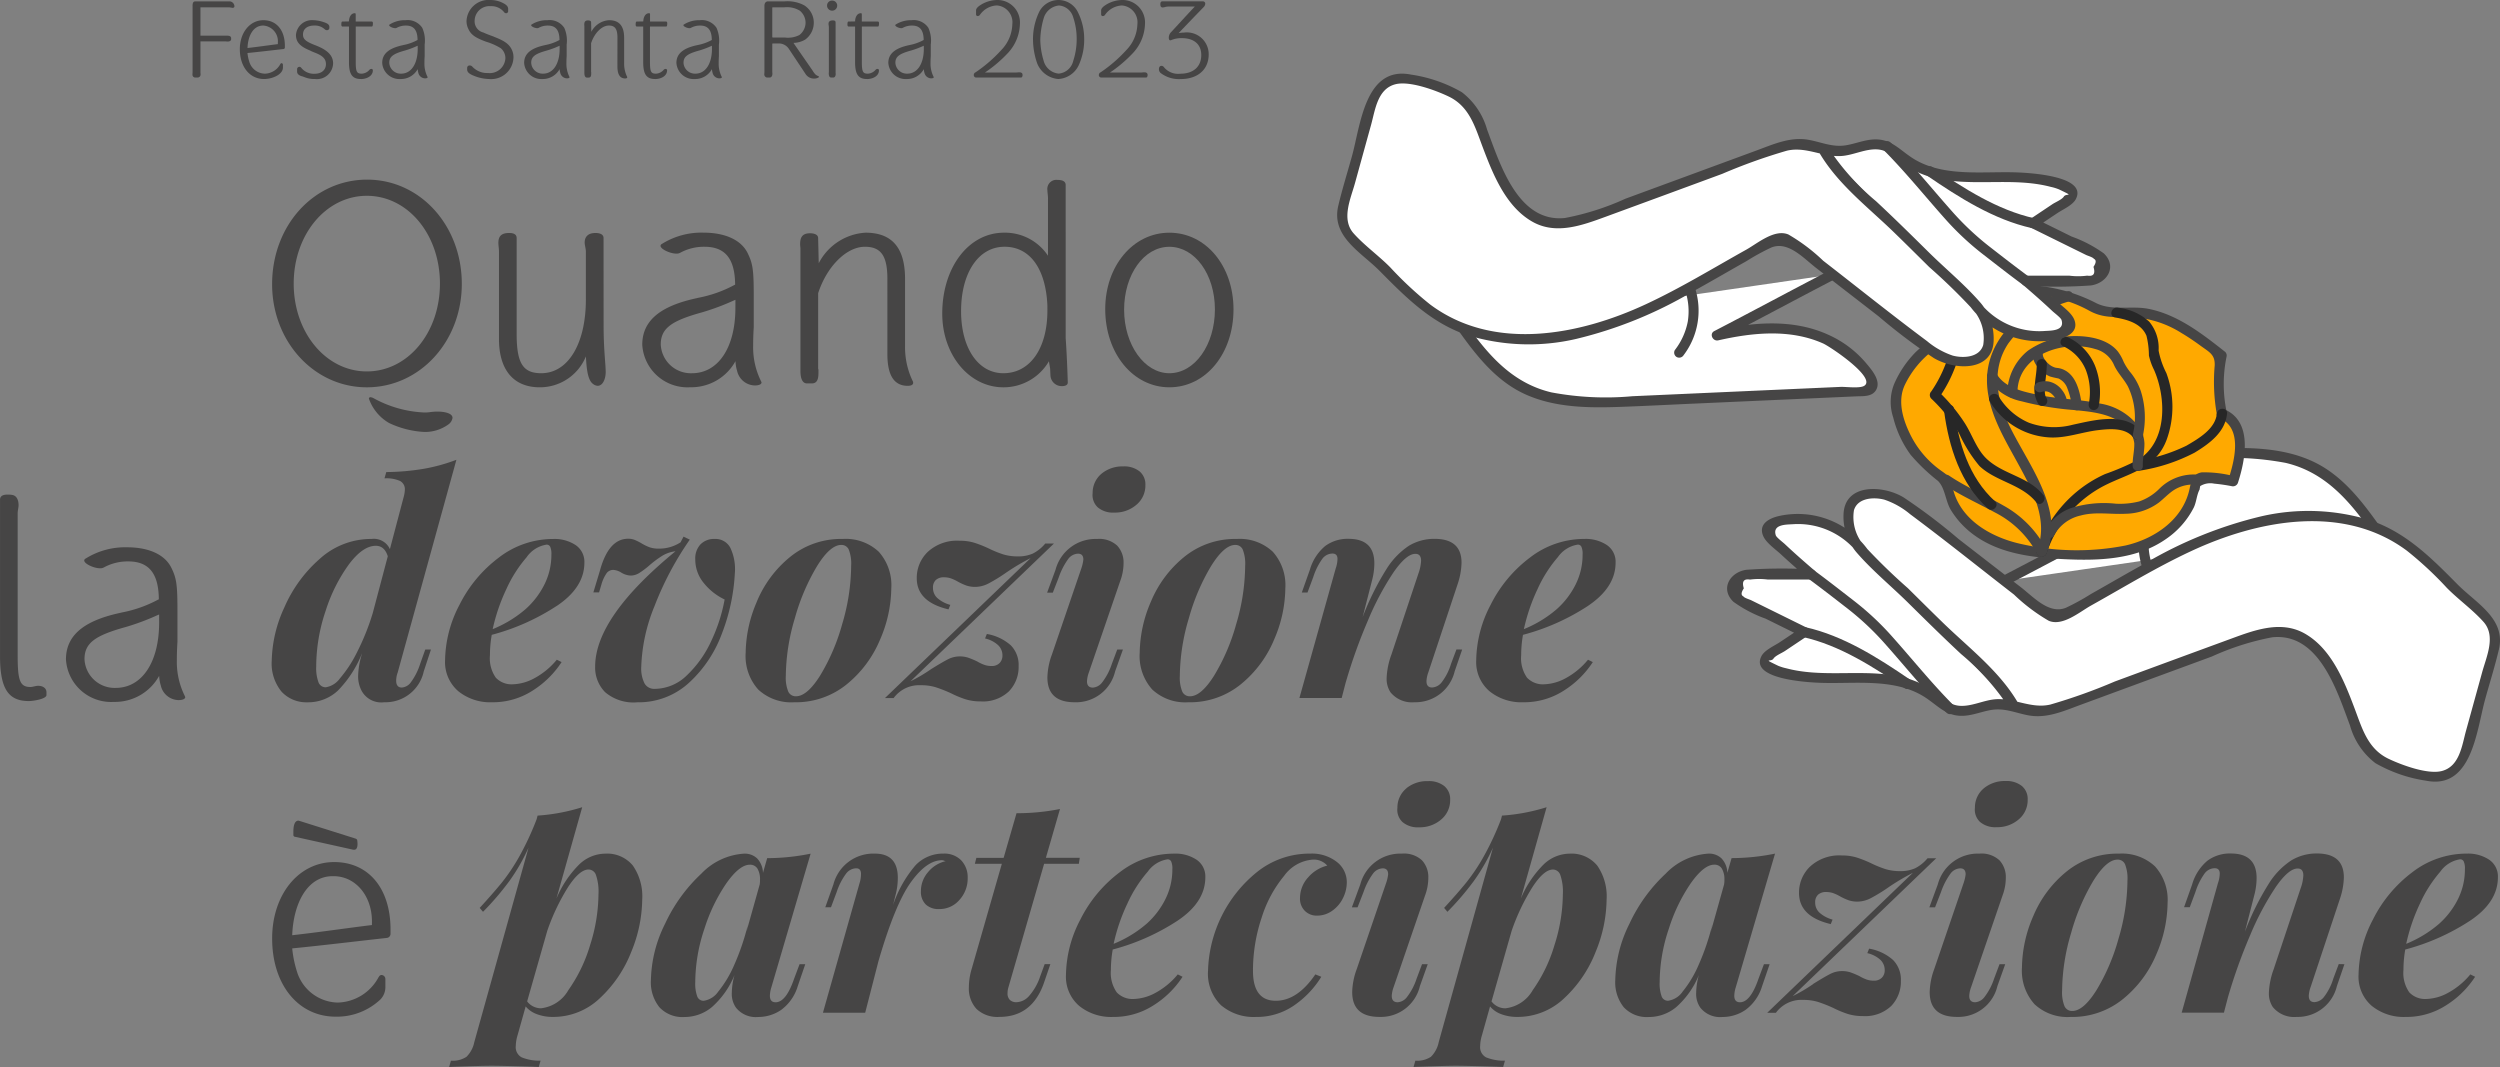 <svg xmlns="http://www.w3.org/2000/svg" xmlns:xlink="http://www.w3.org/1999/xlink" width="252" height="107.554" viewBox="0 0 252 107.554">
  <rect x="0" y="0" width="252" height="107.554" fill="#808080" stroke="none"/>
  <defs>
    <clipPath id="clip-path">
      <rect id="Rettangolo_16" data-name="Rettangolo 16" width="252" height="107.554" fill="none"/>
    </clipPath>
  </defs>
  <g id="Logo-campagna-23" transform="translate(0 0)">
    <g id="Raggruppa_24" data-name="Raggruppa 24" transform="translate(0 0)" clip-path="url(#clip-path)">
      <path id="Tracciato_255" data-name="Tracciato 255" d="M31.108,35.168c-5.317,0-9.545-4.621-9.545-10.391,0-5.921,4.2-10.543,9.576-10.543,5.346,0,9.545,4.621,9.545,10.512,0,5.8-4.228,10.422-9.576,10.422M38.48,24.715c0-4.953-3.232-8.851-7.371-8.851-4.109,0-7.37,3.9-7.37,8.851s3.261,8.852,7.37,8.852c4.139,0,7.371-3.9,7.371-8.852m-.272,12.9c.786,0,1.54.181,1.54.635a.993.993,0,0,1-.422.664,4.018,4.018,0,0,1-2.417.754,9.408,9.408,0,0,1-3.564-.906,4.59,4.59,0,0,1-2.024-2.446.142.142,0,0,1,.15-.151.81.81,0,0,1,.3.09,11.6,11.6,0,0,0,5.1,1.45,3.428,3.428,0,0,0,.574-.031,6.066,6.066,0,0,1,.756-.06" transform="translate(5.866 3.873)" fill="#464545"/>
      <path id="Tracciato_256" data-name="Tracciato 256" d="M50.1,27.734c0,2.538.211,3.928.211,4.743,0,.664-.271,1.389-.815,1.389a.9.9,0,0,1-.422-.15H49.1c-.633-.333-.725-1.753-.785-2.81a5.009,5.009,0,0,1-4.652,3.111c-2.689,0-4.109-1.813-4.109-4.864V20.334c0-.3-.06-.605-.06-.878,0-.664.3-.995,1.086-.995.424,0,.756.12.756.513v9.666c0,2.96.635,3.957,2.477,3.957,2.72,0,4.5-2.991,4.5-7.432V20.334c0-.3-.121-.635-.121-.907,0-.544.3-.965,1.088-.965.422,0,.815.12.815.513Z" transform="translate(10.743 5.023)" fill="#464545"/>
      <path id="Tracciato_257" data-name="Tracciato 257" d="M60.226,23.693c.031,0,.031-.029.031-.06-.031-2.6-1.027-3.775-3.081-3.775a4.99,4.99,0,0,0-2.447.6.747.747,0,0,1-.392.092c-.635,0-1.6-.454-1.6-.786a.216.216,0,0,1,.121-.181,7.52,7.52,0,0,1,4.2-1.149c2.175,0,3.777.725,4.441,2.024.543,1.088.635,1.722.635,4.441v3.052c-.061,1-.061,1.631-.061,1.933a7.674,7.674,0,0,0,.815,3.564c0,.031.031.06.031.09,0,.182-.272.3-.664.3a1.872,1.872,0,0,1-1.813-1.54v.029a4.069,4.069,0,0,1-.151-.936,5.086,5.086,0,0,1-4.561,2.628,4.562,4.562,0,0,1-4.834-4.289c0-2.718,2.3-4.017,5.589-4.712h-.031a12.762,12.762,0,0,0,3.716-1.3Zm.061,1.511-.211.09A23.881,23.881,0,0,1,56.9,26.474c-3.05.845-4.139,1.6-4.139,3.232a3.038,3.038,0,0,0,3.143,2.9c2.657,0,4.38-2.6,4.38-6.585Z" transform="translate(13.844 5.016)" fill="#464545"/>
      <path id="Tracciato_258" data-name="Tracciato 258" d="M72.2,23.09c0-2.3-.635-3.232-2.265-3.232-1.9,0-3.867,2.053-4.713,4.682v7.612c0,.031.031.061.031.121v.151c0,.514,0,1.208-.665,1.208H64.1c-.574,0-.664-.756-.664-1.239V20.069c0-.151-.031-.3-.031-.453,0-.665.182-1.118,1-1.118.453,0,.815.151.815.483l.061,2.538a5.685,5.685,0,0,1,4.712-3.081c2.386,0,3.988,1.207,3.988,4.652v6.8a7.88,7.88,0,0,0,.756,3.474.331.331,0,0,1,.06.212c0,.24-.3.3-.543.3-1.632,0-2.054-1.481-2.054-3.232Z" transform="translate(17.248 5.016)" fill="#464545"/>
      <path id="Tracciato_259" data-name="Tracciato 259" d="M87.11,30.208c.15,2.145.211,4.441.211,4.471,0,.271-.272.363-.6.363a1.133,1.133,0,0,1-1.147-1.088l-.031-.664c-.031-.243-.09-.514-.121-.756a5.293,5.293,0,0,1-4.592,2.628c-3.443,0-6.162-3.263-6.162-7.431,0-4.653,2.657-8.156,6.223-8.156A5.2,5.2,0,0,1,85.327,21.9V16.13c0-.3-.061-.635-.061-.846a.912.912,0,0,1,1.028-1.027c.453,0,.815.121.815.514Zm-1.843-3.263c-.151-3.685-1.722-5.951-4.32-5.951-2.628,0-4.381,2.628-4.381,6.495,0,3.716,1.722,6.253,4.26,6.253,2.718,0,4.441-2.538,4.441-6.314Z" transform="translate(20.311 3.879)" fill="#464545"/>
      <path id="Tracciato_260" data-name="Tracciato 260" d="M100.512,26.171c0,4.441-2.779,7.853-6.466,7.853-3.655,0-6.464-3.413-6.464-7.884,0-4.349,2.81-7.7,6.464-7.7,3.686,0,6.466,3.354,6.466,7.734m-1.874,0c0-3.535-2.024-6.313-4.592-6.313s-4.561,2.809-4.561,6.344,2.054,6.4,4.561,6.4c2.568,0,4.592-2.87,4.592-6.434" transform="translate(23.825 5.016)" fill="#464545"/>
      <path id="Tracciato_261" data-name="Tracciato 261" d="M1.208,39.224c.483.06.664.543.664,1.027,0,.272-.09.544-.09.815v14.38c0,2.536.242,3.141,1.3,3.141.212,0,.514-.121.756-.121.453,0,.846.212.846.665V59.4c0,.394-1.329.605-1.782.605-2.085,0-2.9-1.269-2.9-4.561V39.707c0-.393.332-.514.756-.514a2.267,2.267,0,0,1,.453.031" transform="translate(0 10.662)" fill="#464545"/>
      <path id="Tracciato_262" data-name="Tracciato 262" d="M14.558,48.629c.031,0,.031-.029.031-.06-.031-2.6-1.027-3.777-3.081-3.777a4.991,4.991,0,0,0-2.447.6.747.747,0,0,1-.392.092c-.635,0-1.6-.454-1.6-.786a.216.216,0,0,1,.121-.181,7.52,7.52,0,0,1,4.2-1.149c2.175,0,3.777.725,4.441,2.024.543,1.088.635,1.722.635,4.441v3.052c-.061,1-.061,1.631-.061,1.933a7.674,7.674,0,0,0,.815,3.564c0,.031.031.06.031.09,0,.182-.272.3-.664.3a1.872,1.872,0,0,1-1.813-1.54v.029a4.069,4.069,0,0,1-.151-.936,5.086,5.086,0,0,1-4.561,2.628,4.562,4.562,0,0,1-4.834-4.289c0-2.718,2.3-4.017,5.589-4.712h-.031a12.762,12.762,0,0,0,3.716-1.3Zm.061,1.511-.211.09a23.881,23.881,0,0,1-3.172,1.179c-3.05.845-4.139,1.6-4.139,3.232a3.038,3.038,0,0,0,3.143,2.9c2.657,0,4.38-2.6,4.38-6.585Z" transform="translate(1.421 11.799)" fill="#464545"/>
      <path id="Tracciato_263" data-name="Tracciato 263" d="M37.007,55.56h.574l-.725,2.2a3.946,3.946,0,0,1-3.988,3.113,2.245,2.245,0,0,1-2.386-1.39,3.09,3.09,0,0,1-.242-1.268,8.054,8.054,0,0,1,.363-2.145l.029-.121A11.384,11.384,0,0,1,28.2,59.7a4.379,4.379,0,0,1-3.067,1.179,3.407,3.407,0,0,1-2.6-1.058,4.472,4.472,0,0,1-1-3.171,13.343,13.343,0,0,1,1.269-5.332,13.8,13.8,0,0,1,3.564-4.893A7.714,7.714,0,0,1,31.6,44.413a1.773,1.773,0,0,1,1.843,1.027L34.8,40.3a3.416,3.416,0,0,0,.151-.845.939.939,0,0,0-.469-.878,3.368,3.368,0,0,0-1.585-.271l.181-.635a23.759,23.759,0,0,0,3.792-.332,17.729,17.729,0,0,0,3.277-.906l-5.92,21.448a2.389,2.389,0,0,0-.151.815q0,.695.574.695a1.243,1.243,0,0,0,.907-.529,6.362,6.362,0,0,0,.936-1.857Zm-3.777-9.4q-.332-1.057-1.208-1.057-1.3,0-2.7,1.857a16.4,16.4,0,0,0-2.356,4.7,17.6,17.6,0,0,0-.951,5.619,4.1,4.1,0,0,0,.226,1.571.765.765,0,0,0,.74.514,2.187,2.187,0,0,0,1.42-.89A12.509,12.509,0,0,0,30.1,55.892a23.924,23.924,0,0,0,1.617-4.017Z" transform="translate(5.859 9.913)" fill="#464545"/>
      <path id="Tracciato_264" data-name="Tracciato 264" d="M46.5,49.474a22.372,22.372,0,0,1-6.525,2.9,11.81,11.81,0,0,0-.181,2.054,3.407,3.407,0,0,0,.59,2.265,2.194,2.194,0,0,0,1.735.665,4.836,4.836,0,0,0,2.115-.589,7.6,7.6,0,0,0,2.3-1.888l.482.24a9.546,9.546,0,0,1-2.915,2.87,7.388,7.388,0,0,1-4.093,1.179A5.121,5.121,0,0,1,36.6,58.054a3.876,3.876,0,0,1-1.329-3.142,12.309,12.309,0,0,1,1.449-5.557A13.481,13.481,0,0,1,40.672,44.6a8.946,8.946,0,0,1,5.5-1.888,3.843,3.843,0,0,1,2.265.619,2.035,2.035,0,0,1,.876,1.767q0,2.507-2.81,4.38m-2.989-4.953a13.185,13.185,0,0,0-2.056,3.217A18.777,18.777,0,0,0,40.069,51.8a11.982,11.982,0,0,0,3.323-2.024,8.264,8.264,0,0,0,1.9-2.492,6.69,6.69,0,0,0,.695-3.006,1.76,1.76,0,0,0-.121-.786.393.393,0,0,0-.363-.211,3,3,0,0,0-1.992,1.239" transform="translate(9.593 11.618)" fill="#464545"/>
      <path id="Tracciato_265" data-name="Tracciato 265" d="M58.123,47.17a3.715,3.715,0,0,1-.831-2.357,2.076,2.076,0,0,1,.528-1.51,1.914,1.914,0,0,1,1.436-.543,1.677,1.677,0,0,1,1.585.921,5.017,5.017,0,0,1,.439,2.553,19.626,19.626,0,0,1-1.3,6.056,12.638,12.638,0,0,1-3.323,4.97,7.492,7.492,0,0,1-5.2,1.964A4.4,4.4,0,0,1,48.2,58.2a3.537,3.537,0,0,1-1-2.568q0-4.984,8.1-11.63a3.3,3.3,0,0,0-1.285.424,10.308,10.308,0,0,0-1.314.967,8.492,8.492,0,0,1-1.057.8,1.662,1.662,0,0,1-.876.257,2,2,0,0,1-.936-.3,1.738,1.738,0,0,0-.785-.271.833.833,0,0,0-.681.317,3.823,3.823,0,0,0-.528,1.133l-.242.815h-.575l.665-2.206q.876-3.2,2.839-3.2a1.761,1.761,0,0,1,.635.106,5.709,5.709,0,0,1,.695.347,4.861,4.861,0,0,0,.831.408,2.751,2.751,0,0,0,.922.135,3.935,3.935,0,0,0,2.2-.633l.3-.574.633.3a31.511,31.511,0,0,0-3.564,6.72,17.494,17.494,0,0,0-1.329,6.087,3.336,3.336,0,0,0,.332,1.692,1.119,1.119,0,0,0,1.028.544,4.672,4.672,0,0,0,3.263-1.389A11.131,11.131,0,0,0,58.923,53a16.714,16.714,0,0,0,1.329-4.138,6.006,6.006,0,0,1-2.129-1.692" transform="translate(12.791 11.567)" fill="#464545"/>
      <path id="Tracciato_266" data-name="Tracciato 266" d="M60.218,49.022a11.461,11.461,0,0,1,3.352-4.5,8.123,8.123,0,0,1,5.3-1.813A4.876,4.876,0,0,1,72.5,43.991a5.048,5.048,0,0,1,1.269,3.7,13.272,13.272,0,0,1-1.133,5.166,11.468,11.468,0,0,1-3.353,4.5,8.12,8.12,0,0,1-5.3,1.813,4.87,4.87,0,0,1-3.625-1.283,5.046,5.046,0,0,1-1.268-3.7,13.282,13.282,0,0,1,1.133-5.166m6.056-3.565a21.281,21.281,0,0,0-2.235,5.256,20.821,20.821,0,0,0-.907,5.8,3.736,3.736,0,0,0,.242,1.571.819.819,0,0,0,.786.483q1.116,0,2.431-2.085a20.505,20.505,0,0,0,2.221-5.18,20.936,20.936,0,0,0,.906-5.877,3.924,3.924,0,0,0-.242-1.646.8.8,0,0,0-.754-.468q-1.118,0-2.447,2.145" transform="translate(16.073 11.618)" fill="#464545"/>
      <path id="Tracciato_267" data-name="Tracciato 267" d="M74.751,55.809q1.116-.695,1.707-1a2.59,2.59,0,0,1,1.193-.3,2.692,2.692,0,0,1,.846.121,8.857,8.857,0,0,1,.936.392,4.074,4.074,0,0,0,.74.347,2.112,2.112,0,0,0,.679.107,1.088,1.088,0,0,0,.831-.3,1.05,1.05,0,0,0,.287-.756,1.406,1.406,0,0,0-.5-1.1,2.874,2.874,0,0,0-1.254-.619l.182-.453a4.841,4.841,0,0,1,2.417,1.147,2.822,2.822,0,0,1,.785,2.085,3.522,3.522,0,0,1-.981,2.553,3.8,3.8,0,0,1-2.856,1.011,5.006,5.006,0,0,1-1.51-.211,10.112,10.112,0,0,1-1.45-.6,14.114,14.114,0,0,0-1.571-.619,5.019,5.019,0,0,0-1.481-.2A3.183,3.183,0,0,0,71,58.71h-.876L84.81,44.6a21.95,21.95,0,0,0-2.447,1.45A16.773,16.773,0,0,1,80.6,47.139a2.963,2.963,0,0,1-1.343.363,2.8,2.8,0,0,1-.876-.121,5.892,5.892,0,0,1-.876-.393,4.4,4.4,0,0,0-.74-.347,2.147,2.147,0,0,0-.679-.106,1.165,1.165,0,0,0-.831.272,1.026,1.026,0,0,0-.287.785A1.375,1.375,0,0,0,75.4,48.62a3.246,3.246,0,0,0,1.314.695l-.182.453q-3.2-.754-3.2-3.141a3.631,3.631,0,0,1,1.117-2.66,4.338,4.338,0,0,1,3.2-1.117,5.008,5.008,0,0,1,1.479.2,11.985,11.985,0,0,1,1.481.588,10.705,10.705,0,0,0,1.45.589,4.906,4.906,0,0,0,1.45.2,3.623,3.623,0,0,0,1.525-.286,3.943,3.943,0,0,0,1.254-1.013h.876L72.7,57.018a16.215,16.215,0,0,0,2.054-1.208" transform="translate(19.077 11.657)" fill="#464545"/>
      <path id="Tracciato_268" data-name="Tracciato 268" d="M86.631,46.355c0-.4-.181-.6-.543-.6a1.287,1.287,0,0,0-1,.56,6.966,6.966,0,0,0-.936,1.827l-.6,1.542h-.574l.846-2.3a4.177,4.177,0,0,1,4.2-3.111,2.656,2.656,0,0,1,2.024.679,2.487,2.487,0,0,1,.635,1.767,5.168,5.168,0,0,1-.333,1.783l-3.171,9.243a2.942,2.942,0,0,0-.182.876c0,.422.2.635.6.635a1.292,1.292,0,0,0,.921-.514,6.157,6.157,0,0,0,.982-1.872l.544-1.45h.574l-.785,2.2a4.047,4.047,0,0,1-4.078,3.113q-2.75,0-2.749-2.508a7.067,7.067,0,0,1,.453-2.295l2.96-8.67a4.161,4.161,0,0,0,.211-.907m1.843-8.669a3.3,3.3,0,0,1,2.175-.725,2.468,2.468,0,0,1,1.646.5,1.7,1.7,0,0,1,.589,1.374,2.523,2.523,0,0,1-.906,1.995,3.292,3.292,0,0,1-2.236.785,2.368,2.368,0,0,1-1.661-.528,1.694,1.694,0,0,1-.514-1.435,2.5,2.5,0,0,1,.907-1.964" transform="translate(22.572 10.055)" fill="#464545"/>
      <path id="Tracciato_269" data-name="Tracciato 269" d="M91.447,49.022a11.461,11.461,0,0,1,3.352-4.5,8.123,8.123,0,0,1,5.3-1.813,4.876,4.876,0,0,1,3.625,1.283,5.048,5.048,0,0,1,1.269,3.7,13.272,13.272,0,0,1-1.133,5.166,11.468,11.468,0,0,1-3.353,4.5,8.12,8.12,0,0,1-5.3,1.813,4.871,4.871,0,0,1-3.625-1.283,5.046,5.046,0,0,1-1.268-3.7,13.282,13.282,0,0,1,1.133-5.166M97.5,45.457a21.28,21.28,0,0,0-2.235,5.256,20.821,20.821,0,0,0-.907,5.8,3.736,3.736,0,0,0,.242,1.571.819.819,0,0,0,.786.483q1.116,0,2.431-2.085a20.505,20.505,0,0,0,2.221-5.18,20.936,20.936,0,0,0,.906-5.877,3.924,3.924,0,0,0-.242-1.646.8.8,0,0,0-.754-.468q-1.118,0-2.447,2.145" transform="translate(24.568 11.618)" fill="#464545"/>
      <path id="Tracciato_270" data-name="Tracciato 270" d="M119.375,53.855l-.756,2.2a4.059,4.059,0,0,1-4.048,3.113,2.785,2.785,0,0,1-2.417-1,2.452,2.452,0,0,1-.393-1.42,7.687,7.687,0,0,1,.483-2.386l2.718-8.158a4.353,4.353,0,0,0,.272-1.3c0-.463-.192-.695-.574-.695q-.906,0-2.19,1.843a28.128,28.128,0,0,0-2.582,4.848,53.7,53.7,0,0,0-2.265,6.33l-.393,1.51h-4.259l3.655-13.05a3.1,3.1,0,0,0,.182-.967q0-.544-.514-.543a1.288,1.288,0,0,0-1.013.528,6.629,6.629,0,0,0-.921,1.857l-.574,1.542h-.574l.815-2.3a4.861,4.861,0,0,1,1.54-2.386,3.812,3.812,0,0,1,2.356-.725q2.6,0,2.6,2.477a6.783,6.783,0,0,1-.243,1.753l-.936,3.655a27.343,27.343,0,0,1,2.372-4.788,7.66,7.66,0,0,1,2.295-2.4,4.946,4.946,0,0,1,2.583-.695q2.719,0,2.718,2.416a7.3,7.3,0,0,1-.392,2.146l-2.961,8.911a2.933,2.933,0,0,0-.181.876q0,.635.574.635a1.316,1.316,0,0,0,.951-.514,5.852,5.852,0,0,0,.951-1.872l.544-1.45Z" transform="translate(28.011 11.618)" fill="#464545"/>
      <path id="Tracciato_271" data-name="Tracciato 271" d="M128.22,49.474a22.372,22.372,0,0,1-6.525,2.9,11.812,11.812,0,0,0-.182,2.054,3.414,3.414,0,0,0,.59,2.265,2.2,2.2,0,0,0,1.736.665,4.836,4.836,0,0,0,2.115-.589,7.576,7.576,0,0,0,2.295-1.888l.483.24a9.527,9.527,0,0,1-2.914,2.87,7.391,7.391,0,0,1-4.093,1.179,5.117,5.117,0,0,1-3.413-1.118,3.877,3.877,0,0,1-1.331-3.142,12.3,12.3,0,0,1,1.45-5.557,13.481,13.481,0,0,1,3.957-4.759,8.943,8.943,0,0,1,5.5-1.888,3.848,3.848,0,0,1,2.266.619,2.038,2.038,0,0,1,.876,1.767q0,2.507-2.81,4.38m-2.991-4.953a13.185,13.185,0,0,0-2.054,3.217,18.85,18.85,0,0,0-1.39,4.063,11.953,11.953,0,0,0,3.324-2.024,8.285,8.285,0,0,0,1.9-2.492,6.69,6.69,0,0,0,.695-3.006,1.759,1.759,0,0,0-.121-.786.394.394,0,0,0-.363-.211,3,3,0,0,0-1.993,1.239" transform="translate(31.822 11.618)" fill="#464545"/>
      <path id="Tracciato_272" data-name="Tracciato 272" d="M24.1,80.347a4.4,4.4,0,0,0,4.078,3.021,4.808,4.808,0,0,0,4.139-2.6V80.8a.307.307,0,0,1,.272-.212.407.407,0,0,1,.392.424v.725a1.793,1.793,0,0,1-.483,1.3,6.393,6.393,0,0,1-4.531,1.752c-3.746,0-6.4-3.2-6.4-7.884,0-4.41,2.659-7.7,6.253-7.7,3.443,0,5.68,2.628,5.68,6.8v.453a.417.417,0,0,1-.363.393c-3.021.332-6.495.756-9.547,1.057a11.32,11.32,0,0,0,.514,2.447m7.523-5.166c0-2.6-1.663-4.561-3.867-4.561h-.092c-2.567,0-3.957,2.749-4.078,5.951,2.689-.3,5.348-.695,8.037-1.027ZM29.99,66.844c.061.031.151.09.151.151a2.636,2.636,0,0,1,.031.392c0,.272-.061.575-.333.575h-.09l-5.86-1.3a.2.2,0,0,1-.182-.151v-.363c0-.424.061-1.118.514-1.118.031,0,.09.031.121.031Z" transform="translate(5.865 17.691)" fill="#464545"/>
      <path id="Tracciato_273" data-name="Tracciato 273" d="M54.1,69.839a5.446,5.446,0,0,1,.951,3.459,14.158,14.158,0,0,1-1.1,5.241,12.65,12.65,0,0,1-3.156,4.667,6.807,6.807,0,0,1-4.774,1.9,4.455,4.455,0,0,1-1.571-.272,2.647,2.647,0,0,1-1.147-.786l-.815,2.9a4.074,4.074,0,0,0-.182,1.088,1.16,1.16,0,0,0,.6,1.147,4.723,4.723,0,0,0,1.9.333l-.181.633-.7-.029q-3.08-.092-4.077-.092t-4.26.121l.181-.633a2.5,2.5,0,0,0,1.572-.393,2.884,2.884,0,0,0,.785-1.481l5.467-19.6a19.02,19.02,0,0,1-1.933,3.368,28.16,28.16,0,0,1-2.657,3.1l-.333-.393q1.33-1.45,2.206-2.522a19.487,19.487,0,0,0,1.767-2.628,28.878,28.878,0,0,0,1.767-3.791l.092-.363a19.149,19.149,0,0,0,4.5-.847l-2.6,9.215a10.606,10.606,0,0,1,2.3-3.445,3.828,3.828,0,0,1,2.6-1.088A3.36,3.36,0,0,1,54.1,69.839M47.606,82.405a15.352,15.352,0,0,0,2.19-4.531,17.181,17.181,0,0,0,.846-5.121,5.148,5.148,0,0,0-.257-1.963.8.8,0,0,0-.74-.544q-.906,0-2.054,1.752a21.276,21.276,0,0,0-2.114,4.442l-2.025,7.1a1.747,1.747,0,0,0,1.39.695,3.639,3.639,0,0,0,2.764-1.828" transform="translate(9.684 17.4)" fill="#464545"/>
      <path id="Tracciato_274" data-name="Tracciato 274" d="M66.564,78.791h.574L66.383,81a4.607,4.607,0,0,1-1.677,2.4,4.1,4.1,0,0,1-2.311.711,2.552,2.552,0,0,1-2.235-.936,2.4,2.4,0,0,1-.424-1.511,6.878,6.878,0,0,1,.272-1.782,8.707,8.707,0,0,1-2.281,3.232,4.335,4.335,0,0,1-2.764,1,3.177,3.177,0,0,1-2.522-.982,4.009,4.009,0,0,1-.861-2.734A13.253,13.253,0,0,1,53.015,74.7a16.207,16.207,0,0,1,3.641-5.03,6.508,6.508,0,0,1,4.32-2.024,1.81,1.81,0,0,1,1.314.483,2.236,2.236,0,0,1,.589,1.449L63.3,68.1a22.068,22.068,0,0,0,4.38-.453L63.724,81.117a3.123,3.123,0,0,0-.15.845q0,.666.574.665,1.057,0,1.872-2.386Zm-4.018-8.035a2.6,2.6,0,0,0,.031-.453,2.116,2.116,0,0,0-.257-1.149.863.863,0,0,0-.771-.393q-1.027,0-2.341,1.843a17.338,17.338,0,0,0-2.236,4.621,17.053,17.053,0,0,0-.921,5.378,3.76,3.76,0,0,0,.2,1.435.666.666,0,0,0,.649.438,2.147,2.147,0,0,0,1.465-.921,11.382,11.382,0,0,0,1.6-2.659,24.062,24.062,0,0,0,1.4-4.123l-.151.724Z" transform="translate(14.031 18.402)" fill="#464545"/>
      <path id="Tracciato_275" data-name="Tracciato 275" d="M79.153,68.324a2.453,2.453,0,0,1,.65,1.767,3.193,3.193,0,0,1-.832,2.22,2.636,2.636,0,0,1-2.039.922,1.867,1.867,0,0,1-1.359-.468,1.785,1.785,0,0,1-.483-1.345,2.9,2.9,0,0,1,.725-1.918A3.223,3.223,0,0,1,77.6,68.4a.6.6,0,0,1-.182-.045.6.6,0,0,0-.211-.046q-1.54,0-3.142,2.235T70.8,78.519l-1.328,5.166h-4.26L68.9,70.635a3.148,3.148,0,0,0,.151-.937c0-.382-.162-.574-.483-.574a1.318,1.318,0,0,0-1.027.544A6.574,6.574,0,0,0,66.6,71.51l-.575,1.54h-.574l.815-2.295a4.162,4.162,0,0,1,4.17-3.113q2.324,0,2.325,2.447a6.872,6.872,0,0,1-.242,1.782l-.242.967a12.033,12.033,0,0,1,2.281-4.032,3.808,3.808,0,0,1,2.795-1.164,2.372,2.372,0,0,1,1.8.681" transform="translate(17.739 18.401)" fill="#464545"/>
      <path id="Tracciato_276" data-name="Tracciato 276" d="M80.765,82.079a2.078,2.078,0,0,0-.09.6.888.888,0,0,0,.24.679.933.933,0,0,0,.665.226,1.783,1.783,0,0,0,1.283-.649,5.683,5.683,0,0,0,1.1-1.949l.453-1.238h.575l-.6,1.752q-1.179,3.564-4.532,3.564a3.066,3.066,0,0,1-2.31-.8,3.025,3.025,0,0,1-.771-2.19,6.47,6.47,0,0,1,.272-1.813L80.1,69.633H77.381l.151-.6h2.749l1.3-4.5a22.15,22.15,0,0,0,4.381-.424L84.54,69.029h3.414l-.09.6h-3.5Z" transform="translate(20.885 17.439)" fill="#464545"/>
      <path id="Tracciato_277" data-name="Tracciato 277" d="M95.709,74.41a22.372,22.372,0,0,1-6.525,2.9A11.809,11.809,0,0,0,89,79.364a3.415,3.415,0,0,0,.589,2.265,2.2,2.2,0,0,0,1.736.665,4.836,4.836,0,0,0,2.115-.589,7.579,7.579,0,0,0,2.3-1.888l.483.24a9.546,9.546,0,0,1-2.915,2.87,7.388,7.388,0,0,1-4.093,1.179A5.119,5.119,0,0,1,85.8,82.99a3.876,3.876,0,0,1-1.329-3.142,12.293,12.293,0,0,1,1.449-5.557,13.481,13.481,0,0,1,3.957-4.759,8.946,8.946,0,0,1,5.5-1.888,3.834,3.834,0,0,1,2.265.619,2.035,2.035,0,0,1,.876,1.767q0,2.507-2.81,4.38m-2.991-4.953a13.221,13.221,0,0,0-2.054,3.217,18.777,18.777,0,0,0-1.389,4.063A11.982,11.982,0,0,0,92.6,74.713a8.265,8.265,0,0,0,1.9-2.492,6.69,6.69,0,0,0,.695-3.006,1.759,1.759,0,0,0-.121-.786.393.393,0,0,0-.363-.211,3,3,0,0,0-1.993,1.239" transform="translate(22.979 18.402)" fill="#464545"/>
      <path id="Tracciato_278" data-name="Tracciato 278" d="M103.416,69.864a12.376,12.376,0,0,0-2.281,4.229,16.764,16.764,0,0,0-.876,5.362q0,3.02,2.3,3.021,2.175,0,3.988-2.659l.6.242a9.6,9.6,0,0,1-2.764,2.9,6.6,6.6,0,0,1-3.821,1.149,5.074,5.074,0,0,1-3.52-1.179,4.424,4.424,0,0,1-1.314-3.474,13.263,13.263,0,0,1,4.955-9.969,8.455,8.455,0,0,1,5.346-1.843,4.076,4.076,0,0,1,2.674.832,2.575,2.575,0,0,1,1.013,2.068,3.559,3.559,0,0,1-.393,1.6,3.317,3.317,0,0,1-1.088,1.268,2.588,2.588,0,0,1-1.511.483,1.673,1.673,0,0,1-1.238-.483A1.713,1.713,0,0,1,105,72.145a3.084,3.084,0,0,1,.815-2.1,3.718,3.718,0,0,1,1.933-1.192,1.8,1.8,0,0,0-1.45-.605,3.919,3.919,0,0,0-2.885,1.617" transform="translate(26.041 18.401)" fill="#464545"/>
      <path id="Tracciato_279" data-name="Tracciato 279" d="M110.783,71.291q0-.6-.544-.6a1.287,1.287,0,0,0-1,.558,6.987,6.987,0,0,0-.936,1.827l-.6,1.542h-.574l.846-2.3a4.177,4.177,0,0,1,4.2-3.111,2.657,2.657,0,0,1,2.024.679,2.488,2.488,0,0,1,.635,1.768,5.159,5.159,0,0,1-.332,1.782l-3.172,9.244a2.927,2.927,0,0,0-.182.875q0,.635.605.635a1.292,1.292,0,0,0,.92-.514,6.156,6.156,0,0,0,.982-1.872l.544-1.45h.574l-.785,2.2a4.046,4.046,0,0,1-4.078,3.113q-2.749,0-2.749-2.507a7.067,7.067,0,0,1,.453-2.3l2.96-8.67a4.178,4.178,0,0,0,.212-.907m1.842-8.669A3.3,3.3,0,0,1,114.8,61.9a2.468,2.468,0,0,1,1.646.5,1.7,1.7,0,0,1,.589,1.374,2.523,2.523,0,0,1-.906,1.995,3.291,3.291,0,0,1-2.235.785,2.364,2.364,0,0,1-1.661-.528,1.691,1.691,0,0,1-.515-1.435,2.5,2.5,0,0,1,.907-1.964" transform="translate(29.141 16.838)" fill="#464545"/>
      <path id="Tracciato_280" data-name="Tracciato 280" d="M130.522,69.839a5.446,5.446,0,0,1,.951,3.459,14.183,14.183,0,0,1-1.1,5.241,12.649,12.649,0,0,1-3.156,4.667,6.807,6.807,0,0,1-4.774,1.9,4.455,4.455,0,0,1-1.571-.272,2.647,2.647,0,0,1-1.147-.786l-.815,2.9a4.023,4.023,0,0,0-.182,1.088,1.16,1.16,0,0,0,.6,1.147,4.723,4.723,0,0,0,1.9.333l-.182.633-.695-.029q-3.081-.092-4.077-.092t-4.26.121l.181-.633a2.5,2.5,0,0,0,1.571-.393,2.875,2.875,0,0,0,.786-1.481l5.467-19.6a19.019,19.019,0,0,1-1.933,3.368,28.042,28.042,0,0,1-2.659,3.1l-.332-.393q1.33-1.45,2.206-2.522a19.484,19.484,0,0,0,1.767-2.628,28.876,28.876,0,0,0,1.767-3.791l.092-.363a19.149,19.149,0,0,0,4.5-.847l-2.6,9.215a10.606,10.606,0,0,1,2.3-3.445,3.828,3.828,0,0,1,2.6-1.088,3.36,3.36,0,0,1,2.795,1.194m-6.495,12.566a15.32,15.32,0,0,0,2.189-4.531,17.184,17.184,0,0,0,.847-5.121,5.148,5.148,0,0,0-.257-1.963.8.8,0,0,0-.74-.544q-.906,0-2.054,1.752a21.277,21.277,0,0,0-2.114,4.442l-2.025,7.1a1.745,1.745,0,0,0,1.39.695,3.639,3.639,0,0,0,2.764-1.828" transform="translate(30.472 17.4)" fill="#464545"/>
      <path id="Tracciato_281" data-name="Tracciato 281" d="M142.985,78.791h.574L142.8,81a4.607,4.607,0,0,1-1.677,2.4,4.1,4.1,0,0,1-2.311.711,2.552,2.552,0,0,1-2.235-.936,2.4,2.4,0,0,1-.422-1.511,6.872,6.872,0,0,1,.271-1.782,8.706,8.706,0,0,1-2.281,3.232,4.335,4.335,0,0,1-2.764,1,3.177,3.177,0,0,1-2.522-.982A4.009,4.009,0,0,1,128,80.392a13.253,13.253,0,0,1,1.435-5.695,16.207,16.207,0,0,1,3.641-5.03,6.508,6.508,0,0,1,4.32-2.024,1.808,1.808,0,0,1,1.314.483,2.229,2.229,0,0,1,.589,1.449l.424-1.479a22.067,22.067,0,0,0,4.38-.453l-3.957,13.473a3.124,3.124,0,0,0-.15.845q0,.666.574.665,1.057,0,1.872-2.386Zm-4.018-8.035A2.474,2.474,0,0,0,139,70.3a2.116,2.116,0,0,0-.257-1.149.863.863,0,0,0-.771-.393q-1.027,0-2.341,1.843a17.3,17.3,0,0,0-2.235,4.621,17.02,17.02,0,0,0-.922,5.378,3.785,3.785,0,0,0,.2,1.435.667.667,0,0,0,.649.438,2.146,2.146,0,0,0,1.465-.921,11.381,11.381,0,0,0,1.6-2.659,24.061,24.061,0,0,0,1.4-4.123l-.151.724Z" transform="translate(34.82 18.402)" fill="#464545"/>
      <path id="Tracciato_282" data-name="Tracciato 282" d="M144.664,80.745q1.116-.695,1.706-1a2.6,2.6,0,0,1,1.194-.3,2.7,2.7,0,0,1,.846.121,8.969,8.969,0,0,1,.936.392,4.068,4.068,0,0,0,.739.347,2.125,2.125,0,0,0,.681.107,1.09,1.09,0,0,0,.831-.3,1.05,1.05,0,0,0,.287-.756,1.406,1.406,0,0,0-.5-1.1,2.881,2.881,0,0,0-1.254-.619l.182-.453a4.841,4.841,0,0,1,2.417,1.147,2.822,2.822,0,0,1,.785,2.085,3.528,3.528,0,0,1-.981,2.553,3.806,3.806,0,0,1-2.856,1.011,5.02,5.02,0,0,1-1.511-.211,10.233,10.233,0,0,1-1.45-.6,14.009,14.009,0,0,0-1.57-.619,5.025,5.025,0,0,0-1.481-.2,3.183,3.183,0,0,0-2.749,1.3h-.876l14.682-14.108a21.951,21.951,0,0,0-2.447,1.45,16.771,16.771,0,0,1-1.767,1.088,2.963,2.963,0,0,1-1.343.363,2.8,2.8,0,0,1-.876-.121,5.89,5.89,0,0,1-.876-.393,4.4,4.4,0,0,0-.74-.347,2.153,2.153,0,0,0-.679-.106,1.159,1.159,0,0,0-.831.272,1.026,1.026,0,0,0-.288.785,1.375,1.375,0,0,0,.439,1.028,3.246,3.246,0,0,0,1.314.695l-.182.453q-3.2-.754-3.2-3.142a3.631,3.631,0,0,1,1.117-2.659,4.338,4.338,0,0,1,3.2-1.117,5.01,5.01,0,0,1,1.479.2,12.3,12.3,0,0,1,1.481.589,10.64,10.64,0,0,0,1.45.589,4.907,4.907,0,0,0,1.45.2,3.622,3.622,0,0,0,1.525-.286,3.943,3.943,0,0,0,1.254-1.013h.876l-14.471,13.9a16.214,16.214,0,0,0,2.054-1.208" transform="translate(38.095 18.44)" fill="#464545"/>
      <path id="Tracciato_283" data-name="Tracciato 283" d="M156.545,71.291q0-.6-.544-.6a1.287,1.287,0,0,0-1,.558,6.986,6.986,0,0,0-.936,1.827l-.6,1.542h-.574l.846-2.3a4.177,4.177,0,0,1,4.2-3.111,2.657,2.657,0,0,1,2.024.679,2.489,2.489,0,0,1,.635,1.768,5.159,5.159,0,0,1-.332,1.782l-3.172,9.244a2.927,2.927,0,0,0-.182.875q0,.635.605.635a1.292,1.292,0,0,0,.92-.514,6.158,6.158,0,0,0,.982-1.872l.544-1.45h.574l-.785,2.2a4.046,4.046,0,0,1-4.078,3.113q-2.75,0-2.749-2.507a7.068,7.068,0,0,1,.453-2.3l2.96-8.67a4.178,4.178,0,0,0,.212-.907m1.842-8.669a3.3,3.3,0,0,1,2.175-.725,2.468,2.468,0,0,1,1.646.5,1.7,1.7,0,0,1,.589,1.374,2.523,2.523,0,0,1-.906,1.995,3.292,3.292,0,0,1-2.236.785,2.363,2.363,0,0,1-1.66-.528,1.69,1.69,0,0,1-.515-1.435,2.5,2.5,0,0,1,.907-1.964" transform="translate(41.59 16.838)" fill="#464545"/>
      <path id="Tracciato_284" data-name="Tracciato 284" d="M161.36,73.958a11.461,11.461,0,0,1,3.352-4.5,8.125,8.125,0,0,1,5.3-1.813,4.874,4.874,0,0,1,3.625,1.283,5.048,5.048,0,0,1,1.269,3.7,13.272,13.272,0,0,1-1.133,5.166,11.456,11.456,0,0,1-3.353,4.5,8.118,8.118,0,0,1-5.3,1.813,4.873,4.873,0,0,1-3.625-1.283,5.046,5.046,0,0,1-1.268-3.7,13.282,13.282,0,0,1,1.133-5.166m6.056-3.565a21.281,21.281,0,0,0-2.235,5.256,20.821,20.821,0,0,0-.907,5.8,3.736,3.736,0,0,0,.242,1.571.819.819,0,0,0,.786.483q1.116,0,2.431-2.085a20.506,20.506,0,0,0,2.221-5.18,20.94,20.94,0,0,0,.907-5.877,3.92,3.92,0,0,0-.243-1.646.8.8,0,0,0-.754-.468q-1.12,0-2.447,2.145" transform="translate(43.586 18.402)" fill="#464545"/>
      <path id="Tracciato_285" data-name="Tracciato 285" d="M189.288,78.791l-.756,2.2a4.059,4.059,0,0,1-4.048,3.113,2.785,2.785,0,0,1-2.417-1,2.451,2.451,0,0,1-.392-1.42,7.649,7.649,0,0,1,.483-2.386l2.718-8.158a4.384,4.384,0,0,0,.271-1.3q0-.695-.574-.695-.906,0-2.19,1.843a28.125,28.125,0,0,0-2.582,4.848,53.706,53.706,0,0,0-2.265,6.33l-.393,1.51h-4.259l3.655-13.05a3.1,3.1,0,0,0,.182-.967q0-.544-.514-.543a1.286,1.286,0,0,0-1.011.528,6.625,6.625,0,0,0-.922,1.857l-.574,1.542h-.574l.815-2.3a4.869,4.869,0,0,1,1.54-2.386,3.813,3.813,0,0,1,2.356-.726q2.6,0,2.6,2.478a6.836,6.836,0,0,1-.242,1.753l-.936,3.655a27.353,27.353,0,0,1,2.371-4.788,7.648,7.648,0,0,1,2.3-2.4,4.939,4.939,0,0,1,2.582-.7q2.719,0,2.72,2.417a7.3,7.3,0,0,1-.393,2.146l-2.96,8.911a2.9,2.9,0,0,0-.182.876q0,.635.574.635a1.314,1.314,0,0,0,.951-.514,5.8,5.8,0,0,0,.951-1.872l.544-1.45Z" transform="translate(47.029 18.401)" fill="#464545"/>
      <path id="Tracciato_286" data-name="Tracciato 286" d="M198.134,74.41a22.357,22.357,0,0,1-6.525,2.9,11.809,11.809,0,0,0-.181,2.054,3.414,3.414,0,0,0,.589,2.265,2.2,2.2,0,0,0,1.736.665,4.832,4.832,0,0,0,2.115-.589,7.579,7.579,0,0,0,2.3-1.888l.483.24a9.546,9.546,0,0,1-2.915,2.87,7.388,7.388,0,0,1-4.093,1.179,5.119,5.119,0,0,1-3.413-1.118,3.876,3.876,0,0,1-1.329-3.142,12.3,12.3,0,0,1,1.45-5.557,13.491,13.491,0,0,1,3.956-4.759,8.946,8.946,0,0,1,5.5-1.888,3.834,3.834,0,0,1,2.265.619,2.034,2.034,0,0,1,.876,1.767q0,2.507-2.81,4.38m-2.991-4.953a13.223,13.223,0,0,0-2.054,3.217,18.776,18.776,0,0,0-1.389,4.063,11.982,11.982,0,0,0,3.323-2.024,8.264,8.264,0,0,0,1.9-2.492,6.69,6.69,0,0,0,.695-3.006,1.764,1.764,0,0,0-.12-.786.4.4,0,0,0-.364-.211,3,3,0,0,0-1.993,1.239" transform="translate(50.841 18.402)" fill="#464545"/>
      <path id="Tracciato_287" data-name="Tracciato 287" d="M159.67,48.785c3.939-2.04,7.767-4.115,11.708-6.154a19.113,19.113,0,0,1-9.213.254,10.052,10.052,0,0,1-6.416-4.857.682.682,0,0,1,.585-.979L180,35.989c4.039-.181,8.369-.29,11.781,1.879a19.529,19.529,0,0,1,5.186,5.5" transform="translate(42.348 9.767)" fill="#fff"/>
      <path id="Tracciato_288" data-name="Tracciato 288" d="M160.036,49.337c3.914-2.03,7.794-4.124,11.708-6.154.532-.276.153-1.061-.4-.936-3.447.784-7.235,1.172-10.562-.31-.753-.335-5.426-3.482-4.149-4.274.46-.284,1.86-.083,2.389-.107l4.316-.193q8.329-.374,16.657-.747a29.629,29.629,0,0,1,8.168.387c3.85.913,6.262,3.637,8.47,6.729.38.532,1.268.02.884-.518-1.825-2.556-3.811-5.093-6.749-6.416-2.994-1.348-6.38-1.371-9.6-1.255-2.463.089-4.924.218-7.385.328l-12.126.543-4.2.188c-.693.032-1.6-.067-2.017.633-.561.95.485,2.1,1.057,2.779a10.7,10.7,0,0,0,3.773,2.807c3.581,1.623,7.621,1.261,11.35.412q-.2-.467-.394-.935c-3.913,2.03-7.794,4.124-11.706,6.154-.585.3-.069,1.187.516.884" transform="translate(42.24 9.657)" fill="#464545"/>
      <path id="Tracciato_289" data-name="Tracciato 289" d="M170.2,46.164a6.74,6.74,0,0,1,1.114-6.332" transform="translate(46.206 10.836)" fill="#fff"/>
      <path id="Tracciato_290" data-name="Tracciato 290" d="M170.8,46.138a6.557,6.557,0,0,1-.238-3.085,6.807,6.807,0,0,1,1.3-2.853.517.517,0,0,0-.183-.7.525.525,0,0,0-.7.184,7.434,7.434,0,0,0-1.165,6.726c.191.628,1.179.361.987-.272" transform="translate(46.101 10.726)" fill="#464545"/>
      <path id="Tracciato_291" data-name="Tracciato 291" d="M165.645,60.5a21.175,21.175,0,0,0-4.489-5.143c-3.947-3.642-6.8-6.691-10.708-10.373a5.16,5.16,0,0,1-1.4-4.343,1.4,1.4,0,0,1,.583-.958c2.4-1.451,4.451.006,6.209,1.369l13.1,10.143a1.667,1.667,0,0,0,.794.41,1.65,1.65,0,0,0,.92-.266c5.432-2.834,10.553-6.347,16.33-8.389s12.571-2.407,17.718.918c3.139,2.028,5.381,5.229,8.308,7.515a3.054,3.054,0,0,1,1.075,3.221l-2.991,10.839a3.042,3.042,0,0,1-3.754,2.126c-2.211-.623-4.587-.918-6.012-2.643a9.329,9.329,0,0,1-1.37-2.781c-.876-2.357-1.79-4.975-3.476-6.948-2.483-2.905-4.962-2.362-8.193-1.173l-5.64,2.076-11.578,4.261a7.984,7.984,0,0,1-3.264.7c-1.184-.083-2.291-.691-3.478-.72-1.727-.043-3.479,1.135-5.088.5A7.538,7.538,0,0,1,157.49,59.6c-4.488-3.494-11.526-.555-16.543-2.96a.656.656,0,0,1-.069-1.135l3.634-2.424-6.4-3.158a1.486,1.486,0,0,1-.852-1.426c.086-1.072,1.235-1.221,2.145-1.221l4.006.005,1.819-.005c-1.9-1.631-3.064-2.7-4.232-3.868a.783.783,0,0,1,.276-1.29,8.154,8.154,0,0,1,9.17,2.863" transform="translate(37.339 10.632)" fill="#fff"/>
      <path id="Tracciato_292" data-name="Tracciato 292" d="M166.2,60.332c-1.861-3.211-4.933-5.533-7.561-8.084-1.193-1.158-2.37-2.33-3.553-3.5a59.015,59.015,0,0,1-4.486-4.376,4.369,4.369,0,0,1-.951-3.478c.388-1.306,2.09-1.332,3.078-1.065a8.025,8.025,0,0,1,2.585,1.46c3.538,2.632,6.98,5.4,10.466,8.1a18.324,18.324,0,0,0,3.51,2.647c1.4.583,3.106-.894,4.261-1.539,3.344-1.867,6.62-3.872,10.1-5.49,6.719-3.13,15.337-4.806,21.744-.031a35.912,35.912,0,0,1,4.012,3.732c1.165,1.184,2.6,2.2,3.7,3.431,1.283,1.435.3,3.5-.136,5.093q-.809,2.935-1.619,5.87c-.415,1.5-.644,3.6-2.433,4.072-1.432.377-4.06-.6-5.372-1.225-2.1-1-2.661-3.039-3.42-5.051-1.039-2.756-2.337-6.057-5.049-7.585-2.374-1.336-5.021-.351-7.369.511q-5.869,2.152-11.733,4.317a56.6,56.6,0,0,1-6.528,2.337c-1.984.462-3.689-.729-5.653-.523-1.136.12-2.3.72-3.452.65-1.221-.074-1.9-.992-2.83-1.621a9.824,9.824,0,0,0-4.19-1.492c-3.461-.488-7.06.238-10.469-.663a4.82,4.82,0,0,1-.838-.258c-1.655-.8-.715-.349-.481-.717.186-.3.855-.571,1.156-.772l2.2-1.472a.517.517,0,0,0,0-.884l-5.6-2.763c-.156-.078-.683-.225-.782-.387q-.38-.177.041-.812-.322-1.038.626-.882a6.95,6.95,0,0,1,1.781-.006q2.2,0,4.394,0a.518.518,0,0,0,.363-.874c-1.029-.885-2.052-1.777-3.039-2.709-.16-.151-.832-.659-.9-.869-.366-1.127,1.075-1.082,1.71-1.123a7.654,7.654,0,0,1,6.639,3.026c.388.525,1.277.015.885-.516a8.732,8.732,0,0,0-8.928-3.335c-.983.228-2.084.805-1.579,2.007.289.691,1.24,1.343,1.767,1.832.888.826,1.8,1.622,2.722,2.412q.179-.437.361-.874a51.527,51.527,0,0,0-6.531.039c-1.635.218-2.706,1.9-1.315,3.231a13.109,13.109,0,0,0,3.247,1.7q1.809.895,3.619,1.787v-.884q-1.1.737-2.2,1.47c-.543.364-1.523.782-1.844,1.4-1.229,2.37,4.857,2.651,5.954,2.692,3.52.13,7.632-.547,10.712,1.577,1.314.906,2.112,1.879,3.848,1.736.926-.076,1.791-.445,2.7-.586,1.337-.209,2.459.333,3.741.56,1.828.322,3.52-.446,5.2-1.065l6.947-2.557,6.293-2.315A26.616,26.616,0,0,1,191.8,53.7c4.748-.509,6.555,5.443,7.859,8.912a7.2,7.2,0,0,0,2.552,3.772,14.476,14.476,0,0,0,5.1,1.767c4.635.93,5.1-5.073,5.962-8.2.462-1.67.987-3.335,1.386-5.022.733-3.1-2.286-4.661-4.177-6.571-2.606-2.634-5.125-5.181-8.707-6.426a21.067,21.067,0,0,0-11.1-.421,42.336,42.336,0,0,0-11.633,4.709c-1.851,1.015-3.671,2.084-5.509,3.118a23,23,0,0,1-2.521,1.384c-1.688.684-3.244-1.067-4.512-2.051q-3.154-2.44-6.307-4.883a58.151,58.151,0,0,0-5.566-4.207c-2.1-1.25-5.977-1.408-6.031,1.806a5.555,5.555,0,0,0,1.278,3.713c1.58,1.841,3.545,3.445,5.271,5.153,1.752,1.732,3.506,3.461,5.309,5.14a24.588,24.588,0,0,1,4.859,5.457.512.512,0,0,0,.884-.516" transform="translate(37.229 10.541)" fill="#464545"/>
      <path id="Tracciato_293" data-name="Tracciato 293" d="M153.347,55.3c-2.875-1.968-6.98-4.471-10.385-5.209" transform="translate(38.89 13.626)" fill="#fff"/>
      <path id="Tracciato_294" data-name="Tracciato 294" d="M153.713,54.964c-3.186-2.178-6.693-4.408-10.507-5.26-.642-.144-.916.843-.272.987,3.73.833,7.145,3.027,10.263,5.157.546.373,1.058-.514.516-.884" transform="translate(38.782 13.517)" fill="#464545"/>
      <path id="Tracciato_295" data-name="Tracciato 295" d="M157.534,59.092c-1.818-1.809-5.34-6.051-7.092-7.925a33.675,33.675,0,0,0-4.98-4.118c-1.066-.771-.866-.753-1.933-1.525" transform="translate(39.044 12.385)" fill="#fff"/>
      <path id="Tracciato_296" data-name="Tracciato 296" d="M158,58.846c-2.189-2.193-4.137-4.625-6.2-6.938a28.206,28.206,0,0,0-3.871-3.623c-1.338-1.034-2.678-2.089-4.041-3.087-.533-.389-1.044.5-.516.884,1.359,1,2.7,2.045,4.031,3.08a28.114,28.114,0,0,1,3.786,3.6c2.017,2.273,3.934,4.658,6.084,6.812a.512.512,0,0,0,.724-.724" transform="translate(38.941 12.27)" fill="#464545"/>
      <path id="Tracciato_297" data-name="Tracciato 297" d="M183.112,35.444c1.282.436,1.65,1.492,1.8,2.839a9.5,9.5,0,0,1-.659,3.975q-1.265-.181-2.533-.363a1.256,1.256,0,0,0-.958.116,1.408,1.408,0,0,0-.382.953c-.429,2.669-2.661,4.78-5.181,5.76a19.411,19.411,0,0,1-8,.874,18.6,18.6,0,0,1-7.477-1.554,7.534,7.534,0,0,1-4.372-5.907,10.185,10.185,0,0,1-5.145-8.561,10.07,10.07,0,0,1,6.345-6.44,7.514,7.514,0,0,1,6.2-4.157,14.771,14.771,0,0,1,3.323.309,10.378,10.378,0,0,1,3.214.916,13.648,13.648,0,0,0,1.454.806,9.5,9.5,0,0,0,3.351.2c3.4.048,6.335,2.26,9,4.371a13.164,13.164,0,0,0,.024,5.859" transform="translate(40.859 6.248)" fill="#ffa900"/>
      <path id="Tracciato_298" data-name="Tracciato 298" d="M182.954,35.984c2.407,1.024,1.512,4.34.9,6.237l.63-.357a11.8,11.8,0,0,0-3.31-.4c-1.043.177-1.066,1.048-1.281,1.9-.752,2.968-3.548,4.817-6.388,5.47a25.315,25.315,0,0,1-10.455-.132c-2.874-.614-5.975-2.267-6.871-5.287-.412-1.389-.112-1.308-1.283-2.126a9.732,9.732,0,0,1-3.155-3.756c-.729-1.514-1.24-3.33-.481-4.907a9.635,9.635,0,0,1,2.818-3.447c.884-.678,2.105-.918,2.928-1.584.416-.336.645-1.11,1-1.534a7.209,7.209,0,0,1,2.029-1.647c2.9-1.589,7.047-.777,9.8.753,1.455.808,2.737.616,4.347.658a10.33,10.33,0,0,1,4.961,1.6c.669.393,1.31.834,1.937,1.291.884.644,1.458.885,1.4,2a18.68,18.68,0,0,0,.23,4.967c.135.645,1.122.373.987-.272a13.576,13.576,0,0,1-.023-5.587.512.512,0,0,0-.132-.5c-2.309-1.822-4.773-3.752-7.726-4.341-1.721-.343-3.615.215-5.227-.553a16.466,16.466,0,0,0-4.843-1.626c-2.715-.434-5.278-.226-7.478,1.577-.991.813-1.539,2.113-2.639,2.7a12.776,12.776,0,0,0-3.288,2.262,10.556,10.556,0,0,0-2.164,3.2,4.894,4.894,0,0,0-.1,3.386,10.771,10.771,0,0,0,1.749,3.755,18.99,18.99,0,0,0,2.744,2.628c.728.677.766,2.017,1.305,2.924a8.776,8.776,0,0,0,2.5,2.65c2.576,1.81,5.846,2.178,8.907,2.328,3.487.172,7.286.055,10.26-2.009a8.508,8.508,0,0,0,2.828-3.188c.275-.562.3-1.294.588-1.813l.062-.354a1.93,1.93,0,0,1,1.407-.249,17.532,17.532,0,0,1,1.774.256.53.53,0,0,0,.63-.357c.757-2.356,1.507-6.167-1.375-7.393-.6-.256-1.122.627-.516.884" transform="translate(40.759 6.15)" fill="#464545"/>
      <path id="Tracciato_299" data-name="Tracciato 299" d="M169.292,25.369c1.229.209,2.65.586,3.172,1.852a8.507,8.507,0,0,1,.245,1.983,6.164,6.164,0,0,0,.518,1.453c1.235,2.824,1.369,7.2-1.584,9.049a26.126,26.126,0,0,1-3.354,1.449A12.553,12.553,0,0,0,165.354,43a12.905,12.905,0,0,0-3.937,5.841c-.21.626.778.894.987.272a11.836,11.836,0,0,1,5.766-6.77c2.524-1.3,5.2-1.669,6.319-4.628a9.762,9.762,0,0,0-.023-6.744,8.5,8.5,0,0,1-.781-2.263,4.155,4.155,0,0,0-.943-2.913,5.593,5.593,0,0,0-3.179-1.413c-.645-.109-.922.876-.272.987" transform="translate(43.902 6.631)" fill="#272727"/>
      <path id="Tracciato_300" data-name="Tracciato 300" d="M177.377,37.612a4.889,4.889,0,0,0-3.77,1.4,5.354,5.354,0,0,1-2.054,1.306,8.027,8.027,0,0,1-2.363.228,11.092,11.092,0,0,0-4.439.417A4.724,4.724,0,0,0,162.1,43.2c-.26.6.623,1.121.885.516a4.028,4.028,0,0,1,2.673-1.981c1.46-.4,3.015-.094,4.506-.174a5.778,5.778,0,0,0,3.356-1.121c.528-.413.985-.921,1.551-1.285a3.6,3.6,0,0,1,2.309-.516c.656.057.653-.967,0-1.024" transform="translate(44.082 10.227)" fill="#464545"/>
      <path id="Tracciato_301" data-name="Tracciato 301" d="M177.485,32.88c-.153,1.558-1.865,2.529-3.071,3.237a17,17,0,0,1-5.041,1.537c-.642.144-.37,1.132.272.988a17.839,17.839,0,0,0,5.6-1.828c1.492-.911,3.083-2.054,3.268-3.934.065-.655-.96-.65-1.024,0" transform="translate(45.974 8.812)" fill="#272727"/>
      <path id="Tracciato_302" data-name="Tracciato 302" d="M164.4,45.115a10.723,10.723,0,0,0-4.316-4.394c-1.813-1.039-3.736-1.841-5.474-3.013-.548-.37-1.061.516-.518.884,1.636,1.1,3.427,1.9,5.156,2.837a9.95,9.95,0,0,1,4.268,4.2c.289.593,1.172.074.884-.516" transform="translate(41.855 10.234)" fill="#464545"/>
      <path id="Tracciato_303" data-name="Tracciato 303" d="M159.184,41.795c-2.636-2.4-3.672-5.893-4.135-9.325-.088-.65-1.075-.373-.987.272.485,3.6,1.638,7.263,4.4,9.777.486.444,1.212-.279.724-.724" transform="translate(41.907 8.732)" fill="#272727"/>
      <path id="Tracciato_304" data-name="Tracciato 304" d="M163.474,49.466c1.9-4.635-2.216-9.328-3.983-13.317-1.132-2.556-1.509-5.369.114-7.806a11.594,11.594,0,0,1,6.185-4.255c.623-.2.356-1.193-.272-.987-4.39,1.435-8.633,4.9-8,9.977.332,2.661,1.787,5.031,3.045,7.34,1.425,2.614,3.157,5.772,1.925,8.777-.251.609.74.875.987.272" transform="translate(42.832 6.277)" fill="#464545"/>
      <path id="Tracciato_305" data-name="Tracciato 305" d="M155.314,26.215a13.111,13.111,0,0,1-2.243,6.211.524.524,0,0,0,0,.724,16.165,16.165,0,0,1,2.8,3.484,14.058,14.058,0,0,0,2.058,3.306c1.67,1.589,4.251,1.82,5.718,3.656.412.514,1.132-.215.725-.725-1.49-1.862-4.044-2.066-5.719-3.655-1.013-.962-1.458-2.433-2.2-3.591a17.284,17.284,0,0,0-2.661-3.2v.724a13.969,13.969,0,0,0,2.506-6.663c.1-.645-.885-.922-.987-.272" transform="translate(41.6 7.031)" fill="#272727"/>
      <path id="Tracciato_306" data-name="Tracciato 306" d="M173.167,38.961c-.025-.764.177-1.516.163-2.281a3.119,3.119,0,0,0-.781-1.925,6.084,6.084,0,0,0-3.669-2.071c-2.07-.448-4.2-.44-6.277-.884-1.511-.323-3.371-.7-4.2-2.154a.513.513,0,0,0-.884.518,5.433,5.433,0,0,0,3.44,2.292,29.8,29.8,0,0,0,5.3.88c1.666.165,3.652.332,4.971,1.493a2.76,2.76,0,0,1,1.076,1.85c.022.764-.19,1.516-.163,2.281.023.658,1.047.66,1.024,0" transform="translate(42.829 7.998)" fill="#464545"/>
      <path id="Tracciato_307" data-name="Tracciato 307" d="M173.058,35.119c-1.563-2.146-4.821-1.262-6.978-.8a7.407,7.407,0,0,1-4.446-.2,6.577,6.577,0,0,1-3.052-2.67c-.35-.556-1.236-.043-.884.516a7.5,7.5,0,0,0,6.139,3.643c1.623.056,3.165-.546,4.76-.737,1.137-.136,2.809-.289,3.577.766.384.528,1.273.018.884-.516" transform="translate(42.876 8.49)" fill="#272727"/>
      <path id="Tracciato_308" data-name="Tracciato 308" d="M172.715,36.757a8.776,8.776,0,0,0-.177-4.535,6.046,6.046,0,0,0-1.016-1.878,5.526,5.526,0,0,1-.733-1.124,4.647,4.647,0,0,0-.584-1.041c-1-1.233-2.862-1.563-4.367-1.547a8.214,8.214,0,0,0-4.694,1.474,5.578,5.578,0,0,0-2.078,4.237.512.512,0,0,0,1.024,0c-.019-3.875,4.7-5.357,7.829-4.408a2.8,2.8,0,0,1,1.906,1.618c.364.8.983,1.393,1.4,2.159a7.174,7.174,0,0,1,.508,4.771c-.14.642.847.917.987.272" transform="translate(43.27 7.245)" fill="#464545"/>
      <path id="Tracciato_309" data-name="Tracciato 309" d="M163.542,27.631a4.541,4.541,0,0,1,2.287,2.381,6.244,6.244,0,0,1,.309,3.415.528.528,0,0,0,.359.63.517.517,0,0,0,.63-.357,7.338,7.338,0,0,0-.361-4.082,5.494,5.494,0,0,0-2.707-2.871c-.591-.282-1.112.6-.516.884" transform="translate(44.416 7.261)" fill="#272727"/>
      <path id="Tracciato_310" data-name="Tracciato 310" d="M166.048,33.231c-.177-1.224-.53-2.821-1.757-3.42a2,2,0,0,0-.5-.173c-.182-.037-.3-.032-.427-.069a1.8,1.8,0,0,1-.724-.443,1.639,1.639,0,0,1-.474-.686.531.531,0,0,1-.027-.154,1.581,1.581,0,0,0-.043-.256.762.762,0,0,0-.5-.51.515.515,0,0,0-.63.357.522.522,0,0,0,.357.63l.051.019-.226-.131c-.041-.113-.048-.125-.022-.034q-.011-.05,0,.042c.013.084.02.168.038.251a1.978,1.978,0,0,0,.19.476,2.894,2.894,0,0,0,.619.768,3.1,3.1,0,0,0,.879.57,8.715,8.715,0,0,0,.851.2,1.715,1.715,0,0,1,.912,1.015,7.2,7.2,0,0,1,.449,1.819.515.515,0,0,0,.63.357.524.524,0,0,0,.357-.63" transform="translate(43.781 7.48)" fill="#464545"/>
      <path id="Tracciato_311" data-name="Tracciato 311" d="M161.441,28.966c.013.668-.132,1.338-.182,2a2.849,2.849,0,0,0,.382,2.065.518.518,0,0,0,.725,0,.527.527,0,0,0,0-.725c.1.128-.006-.029-.031-.07.024.042.033.094.01.018-.009-.027-.018-.053-.025-.081-.02-.07-.032-.142-.046-.215.013.066.008.065,0,0,0-.034-.006-.069-.009-.1a6.67,6.67,0,0,1,.028-1.033,17.552,17.552,0,0,0,.17-1.858.512.512,0,1,0-1.024,0" transform="translate(43.859 7.74)" fill="#272727"/>
      <path id="Tracciato_312" data-name="Tracciato 312" d="M164.506,32.339a2.292,2.292,0,0,0-.48-1.191,2.259,2.259,0,0,0-1.332-.9,2.128,2.128,0,0,0-1.079.071.512.512,0,1,0,.272.987,1.993,1.993,0,0,1,.246-.066l.06-.01c-.088.011-.1.013-.048.008.038,0,.076-.006.114-.008.065,0,.128.009.193.009-.159,0-.057-.009-.005,0,.034.006.069.015.1.024l.087.028c.042.015.122.066-.015-.01.059.033.121.059.178.094s.1.066.145.1c-.137-.088-.039-.032-.006,0s.05.043.074.066c.047.045.092.092.135.141l.046.056c.057.066-.083-.113-.006-.009a2.271,2.271,0,0,1,.181.291l.038.078c.02.045.039.137-.01-.027.014.043.034.087.048.13s.027.092.037.139c.005.022.008.045.013.065-.042-.177-.014-.112-.01-.06a.512.512,0,1,0,1.024,0" transform="translate(43.861 8.217)" fill="#464545"/>
      <path id="Tracciato_313" data-name="Tracciato 313" d="M153.231,21.745c-3.939,2.04-7.767,4.115-11.708,6.154a19.113,19.113,0,0,1,9.213-.254,10.052,10.052,0,0,1,6.416,4.857.682.682,0,0,1-.585.979L132.9,34.542c-4.039.181-8.369.29-11.782-1.879a19.529,19.529,0,0,1-5.186-5.5" transform="translate(31.536 5.916)" fill="#fff"/>
      <path id="Tracciato_314" data-name="Tracciato 314" d="M153.087,21.41c-3.914,2.03-7.794,4.124-11.708,6.154-.532.276-.153,1.061.4.936,3.447-.784,7.235-1.172,10.562.31.753.335,5.426,3.482,4.149,4.274-.46.284-1.86.083-2.389.107l-4.316.193q-8.329.374-16.657.747a29.629,29.629,0,0,1-8.168-.387c-3.85-.913-6.262-3.637-8.47-6.729-.38-.532-1.268-.02-.884.518,1.825,2.556,3.811,5.093,6.749,6.416,2.994,1.348,6.381,1.371,9.6,1.255,2.463-.089,4.924-.218,7.385-.328l12.126-.543,4.2-.188c.693-.032,1.6.067,2.017-.633.561-.95-.485-2.1-1.057-2.779a10.7,10.7,0,0,0-3.773-2.807c-3.581-1.623-7.621-1.261-11.35-.412q.2.467.394.935c3.913-2.03,7.794-4.124,11.706-6.154.585-.3.069-1.187-.516-.884" transform="translate(31.421 5.808)" fill="#464545"/>
      <path id="Tracciato_315" data-name="Tracciato 315" d="M134.178,22.965a6.74,6.74,0,0,1-1.114,6.332" transform="translate(36.197 6.248)" fill="#fff"/>
      <path id="Tracciato_316" data-name="Tracciato 316" d="M133.8,23.207a6.557,6.557,0,0,1,.238,3.085,6.807,6.807,0,0,1-1.3,2.853.517.517,0,0,0,.183.7.525.525,0,0,0,.7-.184,7.434,7.434,0,0,0,1.165-6.726c-.191-.628-1.179-.361-.987.272" transform="translate(36.087 6.142)" fill="#464545"/>
      <path id="Tracciato_317" data-name="Tracciato 317" d="M154.876,13.392a21.175,21.175,0,0,0,4.489,5.143c3.947,3.642,6.8,6.691,10.708,10.373a5.159,5.159,0,0,1,1.4,4.343,1.4,1.4,0,0,1-.583.958c-2.4,1.451-4.451-.006-6.209-1.369L151.584,22.7a1.667,1.667,0,0,0-.794-.41,1.65,1.65,0,0,0-.92.266c-5.432,2.834-10.553,6.347-16.329,8.389s-12.573,2.407-17.719-.918c-3.139-2.028-5.381-5.229-8.308-7.515a3.054,3.054,0,0,1-1.075-3.221L109.43,8.449a3.042,3.042,0,0,1,3.754-2.126c2.211.623,4.587.918,6.012,2.643a9.362,9.362,0,0,1,1.371,2.781c.875,2.357,1.788,4.975,3.475,6.948,2.483,2.905,4.962,2.362,8.193,1.173l5.64-2.076,11.578-4.261a7.984,7.984,0,0,1,3.264-.7c1.184.083,2.291.691,3.478.72,1.727.043,3.479-1.135,5.088-.5a7.538,7.538,0,0,1,1.748,1.243c4.488,3.494,11.526.555,16.543,2.96a.656.656,0,0,1,.069,1.135l-3.634,2.424,6.4,3.158a1.486,1.486,0,0,1,.852,1.426c-.086,1.072-1.235,1.221-2.145,1.221l-4.006-.005-1.819.005c1.9,1.631,3.064,2.7,4.232,3.868a.783.783,0,0,1-.276,1.29,8.154,8.154,0,0,1-9.17-2.863" transform="translate(28.925 1.689)" fill="#fff"/>
      <path id="Tracciato_318" data-name="Tracciato 318" d="M154.533,13.752c1.861,3.211,4.933,5.533,7.561,8.084,1.193,1.158,2.37,2.33,3.553,3.5a59.021,59.021,0,0,1,4.486,4.376,4.369,4.369,0,0,1,.951,3.478c-.388,1.306-2.09,1.332-3.078,1.065a8.026,8.026,0,0,1-2.585-1.46c-3.537-2.632-6.98-5.4-10.466-8.1a18.325,18.325,0,0,0-3.51-2.647c-1.4-.583-3.106.894-4.261,1.539-3.344,1.867-6.62,3.872-10.1,5.49-6.719,3.13-15.337,4.806-21.744.031a35.912,35.912,0,0,1-4.012-3.732c-1.164-1.184-2.6-2.2-3.7-3.431-1.282-1.435-.3-3.5.136-5.093q.809-2.935,1.621-5.87c.413-1.5.642-3.6,2.432-4.072,1.432-.377,4.06.6,5.372,1.225,2.1,1,2.661,3.039,3.421,5.051,1.039,2.756,2.337,6.057,5.049,7.585,2.374,1.336,5.021.351,7.369-.511q5.869-2.152,11.733-4.317A56.6,56.6,0,0,1,151.3,13.6c1.984-.462,3.689.729,5.653.523,1.136-.12,2.3-.72,3.452-.65,1.221.074,1.9.992,2.83,1.621a9.824,9.824,0,0,0,4.19,1.492c3.461.487,7.06-.238,10.469.663a4.82,4.82,0,0,1,.838.258c1.655.8.715.349.481.717-.186.3-.855.571-1.156.772l-2.2,1.472a.517.517,0,0,0,0,.884l5.6,2.763c.156.078.683.225.782.387q.38.177-.041.812.322,1.038-.626.882a6.95,6.95,0,0,1-1.781.006q-2.2,0-4.394,0a.518.518,0,0,0-.363.874c1.029.885,2.052,1.777,3.039,2.709.16.151.832.659.9.869.366,1.127-1.075,1.082-1.71,1.123a7.654,7.654,0,0,1-6.639-3.026c-.388-.525-1.277-.015-.885.516a8.731,8.731,0,0,0,8.928,3.335c.983-.228,2.084-.805,1.58-2.007-.29-.691-1.242-1.343-1.768-1.832-.888-.826-1.8-1.622-2.722-2.412q-.179.437-.361.874a51.528,51.528,0,0,0,6.531-.039c1.635-.218,2.7-1.9,1.315-3.231a13.108,13.108,0,0,0-3.247-1.7q-1.809-.895-3.619-1.787v.884q1.1-.737,2.2-1.47c.543-.364,1.523-.782,1.844-1.4,1.229-2.37-4.857-2.651-5.954-2.692-3.52-.13-7.632.547-10.712-1.577-1.314-.906-2.112-1.879-3.848-1.736-.926.076-1.791.445-2.7.586-1.337.209-2.459-.333-3.741-.56-1.828-.322-3.52.446-5.2,1.065l-6.947,2.557-6.293,2.315a26.678,26.678,0,0,1-6.092,1.944c-4.748.509-6.555-5.443-7.859-8.913a7.2,7.2,0,0,0-2.552-3.77,14.479,14.479,0,0,0-5.1-1.767c-4.637-.93-5.1,5.073-5.963,8.2-.462,1.67-.987,3.335-1.385,5.022-.734,3.1,2.285,4.661,4.176,6.571,2.608,2.634,5.125,5.181,8.707,6.426a21.067,21.067,0,0,0,11.1.421,42.337,42.337,0,0,0,11.633-4.709c1.851-1.015,3.671-2.084,5.509-3.118a23,23,0,0,1,2.521-1.384c1.688-.686,3.244,1.067,4.512,2.051q3.154,2.44,6.307,4.883a58.15,58.15,0,0,0,5.566,4.207c2.1,1.25,5.977,1.408,6.031-1.806a5.555,5.555,0,0,0-1.278-3.713c-1.58-1.841-3.545-3.445-5.271-5.153-1.752-1.732-3.506-3.461-5.309-5.14a24.588,24.588,0,0,1-4.859-5.457.512.512,0,0,0-.884.516" transform="translate(28.824 1.588)" fill="#464545"/>
      <path id="Tracciato_319" data-name="Tracciato 319" d="M152.944,13.591c2.875,1.968,6.98,4.471,10.385,5.209" transform="translate(41.605 3.698)" fill="#fff"/>
      <path id="Tracciato_320" data-name="Tracciato 320" d="M152.789,14.147c3.186,2.178,6.693,4.408,10.507,5.26.642.144.916-.843.272-.987-3.73-.833-7.145-3.027-10.263-5.157-.546-.373-1.058.514-.516.884" transform="translate(41.5 3.584)" fill="#464545"/>
      <path id="Tracciato_321" data-name="Tracciato 321" d="M149.531,11.583c1.818,1.809,5.34,6.051,7.092,7.925a33.673,33.673,0,0,0,4.98,4.118c1.066.772.866.753,1.934,1.525" transform="translate(40.676 3.151)" fill="#fff"/>
      <path id="Tracciato_322" data-name="Tracciato 322" d="M149.278,12.055c2.189,2.193,4.137,4.625,6.2,6.938a28.2,28.2,0,0,0,3.871,3.623c1.338,1.034,2.678,2.089,4.041,3.087.533.389,1.044-.5.516-.884-1.359-1-2.7-2.045-4.031-3.08a28.115,28.115,0,0,1-3.786-3.6c-2.017-2.273-3.934-4.658-6.084-6.812a.512.512,0,0,0-.724.724" transform="translate(40.567 3.042)" fill="#464545"/>
      <path id="Tracciato_323" data-name="Tracciato 323" d="M16.057,4.143V7.212a.987.987,0,0,0,.011.195v.047a.305.305,0,0,1-.3.333h-.23a.282.282,0,0,1-.287-.3V7.418a1.113,1.113,0,0,0,.011-.206V.546c0-.2.034-.438.276-.438h3.437a.511.511,0,0,1,.506.506c0,.1-.093.149-.2.149a3.476,3.476,0,0,0-.345-.057H16.057V3.568h2.725c.172,0,.368.046.368.265v.092c0,.15-.16.23-.322.23h-.114c-.024,0-.059-.011-.093-.011Z" transform="translate(4.149 0.03)" fill="#464545"/>
      <path id="Tracciato_324" data-name="Tracciato 324" d="M21.522,6.991A1.826,1.826,0,0,0,23.1,6v.011a.117.117,0,0,1,.1-.08.155.155,0,0,1,.15.159V6.37c0,.712-1.07,1.16-1.908,1.16-1.426,0-2.437-1.219-2.437-3C19,2.853,20.016,1.6,21.384,1.6c1.311,0,2.161,1,2.161,2.585v.174a.156.156,0,0,1-.137.148c-1.15.127-2.473.289-3.633.4a4.31,4.31,0,0,0,.2.934,1.675,1.675,0,0,0,1.552,1.149m1.31-3.116a1.585,1.585,0,0,0-1.472-1.735c-1,0-1.54,1.013-1.586,2.264,1.023-.113,2.035-.265,3.058-.391Z" transform="translate(5.17 0.436)" fill="#464545"/>
      <path id="Tracciato_325" data-name="Tracciato 325" d="M26.258,1.795c.242.092.564.195.564.482v.1a.237.237,0,0,1-.253.23.319.319,0,0,1-.219-.093A1.454,1.454,0,0,0,25.3,2.14c-.712,0-1.138.345-1.138.908,0,.483.312.724,1.3,1.1,1.172.46,1.735,1.011,1.735,1.805A1.629,1.629,0,0,1,25.372,7.53a2.629,2.629,0,0,1-.92-.137l-.343-.127c-.266-.057-.542-.206-.542-.482V6.542a.237.237,0,0,1,.242-.242.231.231,0,0,1,.172.093A1.611,1.611,0,0,0,25.338,7c.7,0,1.137-.391,1.137-.976,0-.438-.229-.748-.815-1.024-.219-.1-.459-.183-.712-.3h.011c-.036-.011-.057-.034-.092-.046-1.024-.413-1.414-.862-1.414-1.563A1.616,1.616,0,0,1,25.212,1.6a3.431,3.431,0,0,1,1.046.2" transform="translate(6.38 0.435)" fill="#464545"/>
      <path id="Tracciato_326" data-name="Tracciato 326" d="M29.018,7.68c-.862,0-1.2-.471-1.2-1.689v-3.6h-.644c-.093,0-.127-.092-.127-.195,0-.323.08-.31.127-.31l.644-.013c0-.321.149-.827.586-.827.057,0,.092.023.092.114v.725h1.609c.1,0,.126.08.126.183,0,.322-.08.322-.126.322H28.5V5.957c0,.988.1,1.183.609,1.183a1.091,1.091,0,0,0,.782-.4.27.27,0,0,1,.183-.08.138.138,0,0,1,.149.149c0,.586-.644.874-1.206.874" transform="translate(7.359 0.286)" fill="#464545"/>
      <path id="Tracciato_327" data-name="Tracciato 327" d="M33.839,3.6c.011,0,.011-.011.011-.023-.011-.988-.391-1.436-1.173-1.436a1.9,1.9,0,0,0-.93.229.291.291,0,0,1-.15.034c-.242,0-.609-.172-.609-.3a.083.083,0,0,1,.046-.069,2.864,2.864,0,0,1,1.6-.436,1.778,1.778,0,0,1,1.691.77,3.157,3.157,0,0,1,.242,1.689V5.22c-.024.38-.024.621-.024.737a2.911,2.911,0,0,0,.312,1.356c0,.011.011.023.011.034,0,.069-.1.116-.253.116a.71.71,0,0,1-.689-.586v.011a1.553,1.553,0,0,1-.059-.357,1.932,1.932,0,0,1-1.735,1A1.737,1.737,0,0,1,30.288,5.9c0-1.034.873-1.528,2.127-1.792H32.4a4.855,4.855,0,0,0,1.413-.495Zm.023.575-.08.034a9.074,9.074,0,0,1-1.207.449C31.415,4.979,31,5.266,31,5.888a1.155,1.155,0,0,0,1.2,1.1c1.011,0,1.666-.988,1.666-2.506Z" transform="translate(8.239 0.436)" fill="#464545"/>
      <path id="Tracciato_328" data-name="Tracciato 328" d="M40.59.276c.276.139.575.31.575.621v.219a.208.208,0,0,1-.207.218.239.239,0,0,1-.195-.1A1.625,1.625,0,0,0,39.406.621a1.493,1.493,0,0,0-1.619,1.437,1.162,1.162,0,0,0,.884,1.219c.16.08.483.206.7.287.113.046.275.092.391.149h-.011c1.057.4,1.54.747,1.8,1.333a1.715,1.715,0,0,1,.15.759,2.247,2.247,0,0,1-2.46,2.16,4.313,4.313,0,0,1-1.575-.345c-.011-.011-.011-.011-.034-.011-.276-.126-.6-.286-.6-.6V6.828A.24.24,0,0,1,37.3,6.6a.322.322,0,0,1,.252.116,2.037,2.037,0,0,0,1.576.644,1.58,1.58,0,0,0,1.758-1.483,1.3,1.3,0,0,0-.46-1.013,6.207,6.207,0,0,0-1.5-.665c-1.057-.392-1.495-.691-1.758-1.253a1.761,1.761,0,0,1-.2-.84A2.225,2.225,0,0,1,39.384,0,2.72,2.72,0,0,1,40.59.276" transform="translate(10.057 0.001)" fill="#464545"/>
      <path id="Tracciato_329" data-name="Tracciato 329" d="M45.086,3.6c.011,0,.011-.011.011-.023-.011-.988-.391-1.436-1.173-1.436A1.9,1.9,0,0,0,43,2.37a.291.291,0,0,1-.15.034c-.242,0-.609-.172-.609-.3a.083.083,0,0,1,.046-.069,2.864,2.864,0,0,1,1.6-.436,1.778,1.778,0,0,1,1.691.77,3.157,3.157,0,0,1,.242,1.689V5.22c-.024.38-.024.621-.024.737A2.911,2.911,0,0,0,46.1,7.313c0,.011.011.023.011.034,0,.069-.1.116-.253.116a.711.711,0,0,1-.689-.586v.011a1.553,1.553,0,0,1-.059-.357,1.934,1.934,0,0,1-1.735,1A1.737,1.737,0,0,1,41.535,5.9c0-1.034.873-1.528,2.127-1.792H43.65a4.855,4.855,0,0,0,1.413-.495Zm.023.575-.08.034a9.075,9.075,0,0,1-1.207.449c-1.161.321-1.575.608-1.575,1.23a1.155,1.155,0,0,0,1.2,1.1c1.011,0,1.666-.988,1.666-2.506Z" transform="translate(11.299 0.436)" fill="#464545"/>
      <path id="Tracciato_330" data-name="Tracciato 330" d="M49.644,3.37c0-.874-.242-1.23-.862-1.23-.724,0-1.47.782-1.794,1.782v2.9c0,.011.011.023.011.046v.057c0,.2,0,.46-.252.46h-.184c-.219,0-.253-.287-.253-.472V2.22c0-.057-.011-.114-.011-.172,0-.253.07-.426.379-.426.173,0,.31.057.31.184l.024.965A2.161,2.161,0,0,1,48.8,1.6c.908,0,1.518.46,1.518,1.771V5.956a2.986,2.986,0,0,0,.287,1.322.128.128,0,0,1,.023.081c0,.092-.114.114-.207.114-.619,0-.781-.564-.781-1.23Z" transform="translate(12.595 0.435)" fill="#464545"/>
      <path id="Tracciato_331" data-name="Tracciato 331" d="M52.335,7.68c-.862,0-1.2-.471-1.2-1.689v-3.6H50.5c-.093,0-.127-.092-.127-.195,0-.323.08-.31.127-.31l.644-.013c0-.321.149-.827.586-.827.057,0,.092.023.092.114v.725h1.609c.1,0,.126.08.126.183,0,.322-.08.322-.126.322H51.817V5.957c0,.988.1,1.183.609,1.183a1.091,1.091,0,0,0,.782-.4.27.27,0,0,1,.183-.08.138.138,0,0,1,.149.149c0,.586-.644.874-1.206.874" transform="translate(13.701 0.286)" fill="#464545"/>
      <path id="Tracciato_332" data-name="Tracciato 332" d="M57.156,3.6c.011,0,.011-.011.011-.023-.011-.988-.391-1.436-1.173-1.436a1.9,1.9,0,0,0-.93.229.291.291,0,0,1-.15.034c-.242,0-.609-.172-.609-.3a.083.083,0,0,1,.046-.069,2.864,2.864,0,0,1,1.6-.436,1.778,1.778,0,0,1,1.691.77,3.157,3.157,0,0,1,.242,1.689V5.22c-.024.38-.024.621-.024.737a2.911,2.911,0,0,0,.312,1.356c0,.011.011.023.011.034,0,.069-.1.116-.253.116a.71.71,0,0,1-.689-.586v.011a1.552,1.552,0,0,1-.059-.357,1.932,1.932,0,0,1-1.735,1A1.737,1.737,0,0,1,53.6,5.9c0-1.034.873-1.528,2.127-1.792H55.72a4.855,4.855,0,0,0,1.413-.495Zm.023.575-.08.034a9.075,9.075,0,0,1-1.207.449c-1.16.321-1.575.608-1.575,1.23a1.155,1.155,0,0,0,1.2,1.1c1.011,0,1.666-.988,1.666-2.506Z" transform="translate(14.582 0.436)" fill="#464545"/>
      <path id="Tracciato_333" data-name="Tracciato 333" d="M66.026,7.649a.071.071,0,0,1,.011.127.845.845,0,0,1-.436.114h-.069a1,1,0,0,1-.782-.425L63.038,4.89a1.2,1.2,0,0,0-1-.539h-.608c-.034,0-.059.023-.059.069V7.212c0,.046.011.1.011.139V7.42c0,.172-.08.368-.287.368h-.229a.313.313,0,0,1-.3-.333V7.407a.885.885,0,0,0,.013-.195V.546c0-.219.114-.438.356-.438h1.679A3.588,3.588,0,0,1,64.578.5a2.061,2.061,0,0,1,.977,1.759,2.113,2.113,0,0,1-.862,1.7,2.416,2.416,0,0,1-1.15.333c-.023,0-.023.011-.023.023.621.908,1.3,1.874,1.921,2.781a1.819,1.819,0,0,0,.322.415,1.2,1.2,0,0,0,.263.137M64.106,3.5a1.6,1.6,0,0,0,.621-1.241,1.582,1.582,0,0,0-.575-1.207A2.464,2.464,0,0,0,62.623.706H61.429a.055.055,0,0,0-.059.057V3.684c0,.046.024.069.059.069h1.217a2.533,2.533,0,0,0,1.46-.253" transform="translate(16.475 0.03)" fill="#464545"/>
      <path id="Tracciato_334" data-name="Tracciato 334" d="M66.045.045a.506.506,0,0,1,.518.506.512.512,0,0,1-1.024,0,.5.5,0,0,1,.506-.506m.356,7.3c0,.023.011.057.011.092,0,.172-.069.368-.253.368h-.183c-.253,0-.265-.276-.265-.482a.227.227,0,0,0,.011-.081V2.735c0-.114-.034-.23-.034-.345,0-.23.137-.345.436-.345.162,0,.276.046.276.2Z" transform="translate(17.828 0.013)" fill="#464545"/>
      <path id="Tracciato_335" data-name="Tracciato 335" d="M69.124,7.68c-.862,0-1.2-.471-1.2-1.689v-3.6h-.644c-.093,0-.127-.092-.127-.195,0-.323.08-.31.127-.31l.644-.013c0-.321.149-.827.586-.827.057,0,.092.023.092.114v.725h1.609c.1,0,.126.08.126.183,0,.322-.08.322-.126.322H68.606V5.957c0,.988.1,1.183.609,1.183a1.091,1.091,0,0,0,.782-.4.27.27,0,0,1,.183-.08.138.138,0,0,1,.149.149c0,.586-.644.874-1.206.874" transform="translate(18.269 0.286)" fill="#464545"/>
      <path id="Tracciato_336" data-name="Tracciato 336" d="M73.945,3.6c.011,0,.011-.011.011-.023-.011-.988-.39-1.436-1.173-1.436a1.9,1.9,0,0,0-.93.229.291.291,0,0,1-.15.034c-.242,0-.609-.172-.609-.3a.083.083,0,0,1,.046-.069,2.864,2.864,0,0,1,1.6-.436,1.778,1.778,0,0,1,1.691.77,3.157,3.157,0,0,1,.242,1.689V5.22c-.024.38-.024.621-.024.737a2.911,2.911,0,0,0,.312,1.356c0,.011.011.023.011.034,0,.069-.1.116-.253.116a.711.711,0,0,1-.689-.586v.011a1.553,1.553,0,0,1-.059-.357,1.934,1.934,0,0,1-1.735,1A1.737,1.737,0,0,1,70.394,5.9c0-1.034.873-1.528,2.127-1.792h-.011a4.855,4.855,0,0,0,1.413-.495Zm.023.575-.08.034a9.075,9.075,0,0,1-1.207.449c-1.161.321-1.575.608-1.575,1.23a1.155,1.155,0,0,0,1.2,1.1c1.011,0,1.666-.988,1.666-2.506Z" transform="translate(19.149 0.436)" fill="#464545"/>
      <path id="Tracciato_337" data-name="Tracciato 337" d="M77.935.448A3.233,3.233,0,0,1,79.452,0a2.265,2.265,0,0,1,2.367,2.4,4.488,4.488,0,0,1-1.172,2.9A13.4,13.4,0,0,1,78.291,7.31h3.1c.15,0,.23-.023.346-.023.195,0,.345.057.345.265,0,.149-.046.265-.173.265H77.405a.251.251,0,0,1-.24-.242.313.313,0,0,1,.149-.276V7.31a14.273,14.273,0,0,0,2.645-2.287,3.882,3.882,0,0,0,1.093-2.576,1.7,1.7,0,0,0-1.565-1.9,2.2,2.2,0,0,0-1.7.944.279.279,0,0,1-.219.126.163.163,0,0,1-.173-.173V1.034c0-.253.415-.506.415-.506Z" transform="translate(20.991 0.001)" fill="#464545"/>
      <path id="Tracciato_338" data-name="Tracciato 338" d="M81.858,3.978a6.358,6.358,0,0,1,.619-2.77,2.177,2.177,0,0,1,3.875-.046,6.033,6.033,0,0,1,.667,2.816,6.235,6.235,0,0,1-.562,2.62,2.437,2.437,0,0,1-2.048,1.367,2.509,2.509,0,0,1-2.137-1.6,7.443,7.443,0,0,1-.413-2.39m.735.034a7.709,7.709,0,0,0,.333,2.1,1.745,1.745,0,0,0,1.518,1.31,1.655,1.655,0,0,0,1.47-1.287,6.994,6.994,0,0,0,.346-2.207,6.764,6.764,0,0,0-.356-2.2A1.622,1.622,0,0,0,84.478.552a1.789,1.789,0,0,0-1.506,1.173,8.328,8.328,0,0,0-.379,2.287" transform="translate(22.268 0.001)" fill="#464545"/>
      <path id="Tracciato_339" data-name="Tracciato 339" d="M87.845.448A3.234,3.234,0,0,1,89.362,0a2.265,2.265,0,0,1,2.367,2.4,4.488,4.488,0,0,1-1.172,2.9A13.4,13.4,0,0,1,88.2,7.31h3.1c.15,0,.23-.023.346-.023.195,0,.345.057.345.265,0,.149-.046.265-.173.265H87.315a.251.251,0,0,1-.24-.242.313.313,0,0,1,.149-.276V7.31a14.273,14.273,0,0,0,2.645-2.287,3.882,3.882,0,0,0,1.093-2.576A1.7,1.7,0,0,0,89.4.551a2.2,2.2,0,0,0-1.7.944.279.279,0,0,1-.219.126.163.163,0,0,1-.173-.173V1.034c0-.253.415-.506.415-.506Z" transform="translate(23.687 0.001)" fill="#464545"/>
      <path id="Tracciato_340" data-name="Tracciato 340" d="M96.507.338a.563.563,0,0,1-.126.31c-.817.84-1.746,1.805-2.563,2.666a2.255,2.255,0,0,1,.529-.057,2.2,2.2,0,0,1,2.506,2.2c0,1.518-1.1,2.483-2.818,2.483a3.037,3.037,0,0,1-2.068-.644h.011a.483.483,0,0,1-.139-.379c0-.2.116-.31.253-.31a.317.317,0,0,1,.253.137A1.838,1.838,0,0,0,93.99,7.4c1.322,0,2.115-.712,2.115-1.885,0-1.069-.724-1.7-1.954-1.7a2.656,2.656,0,0,0-1.1.207.145.145,0,0,1-.069.011c-.1,0-.15-.1-.15-.253a.826.826,0,0,1,.162-.495c.77-.827,1.678-1.828,2.46-2.655H92.875a1.527,1.527,0,0,0-.368.034,1.075,1.075,0,0,1-.276.057A.216.216,0,0,1,91.99.533c0-.046-.011-.092-.011-.126,0-.173.046-.3.207-.3h4.092a.23.23,0,0,1,.229.23" transform="translate(24.983 0.03)" fill="#464545"/>
    </g>
  </g>
</svg>
